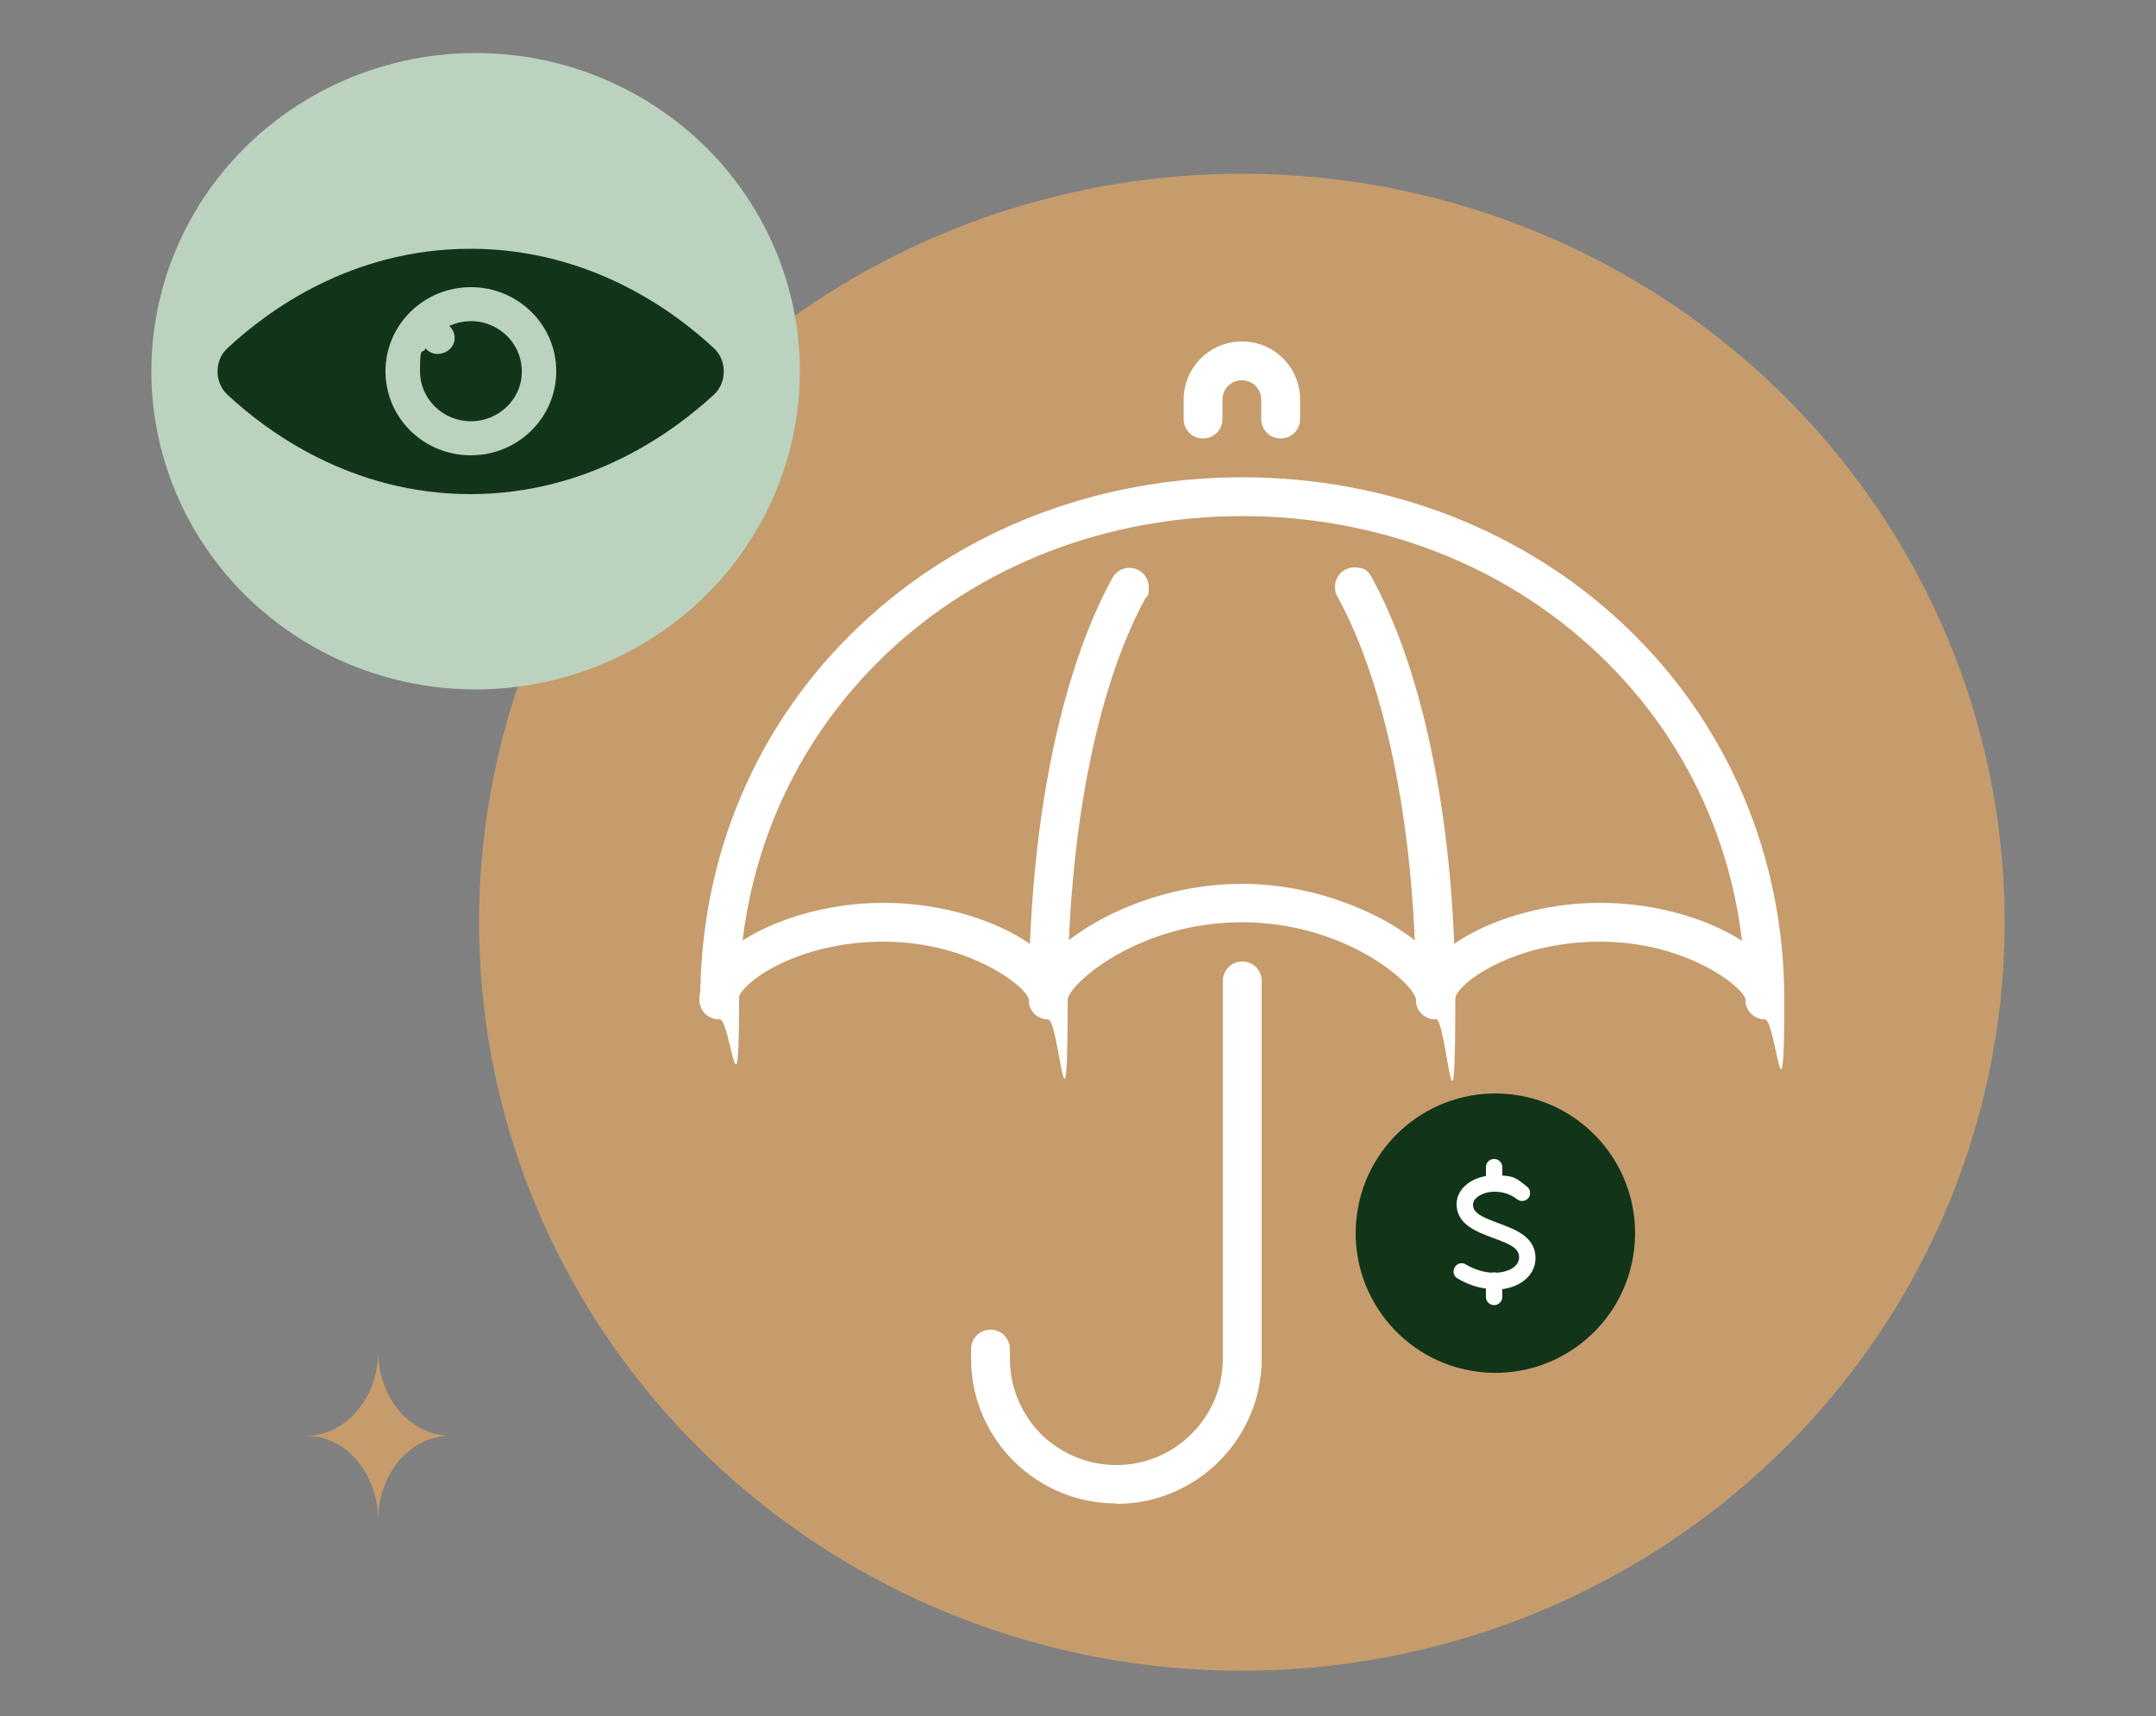 <?xml version="1.0" encoding="UTF-8"?>
<svg xmlns="http://www.w3.org/2000/svg" version="1.1" viewBox="0 0 500 398">
  <rect x="0" y="0" width="500" height="398" fill="#808080" stroke="none"/>
  <defs>
    <style>
      .cls-1 {
        fill: #bbd2be;
      }

      .cls-2 {
        fill: #fff;
      }

      .cls-3 {
        fill: #c69c6d;
      }

      .cls-4 {
        fill: #123519;
      }
    </style>
  </defs>
  <!-- Generator: Adobe Illustrator 28.7.1, SVG Export Plug-In . SVG Version: 1.2.0 Build 142)  -->
  <g>
    <g id="Layer_1">
      <g>
        <g>
          <ellipse class="cls-3" cx="288" cy="213.9" rx="176.9" ry="173.6"/>
          <g>
            <ellipse class="cls-1" cx="110.3" cy="86.1" rx="75.2" ry="73.8"/>
            <g>
              <path class="cls-4" d="M165.6,80.8c-9.1-8.5-28.7-23.1-56.5-23.1s-47.3,14.6-56.4,23.1c-3,2.8-3,7.9,0,10.7,9.1,8.5,28.7,23.1,56.4,23.1s47.3-14.6,56.5-23.1c3-2.8,3-7.9,0-10.7ZM109.2,105.6c-11,0-19.8-8.7-19.8-19.5s8.9-19.5,19.8-19.5,19.8,8.7,19.8,19.5-8.9,19.5-19.8,19.5Z"/>
              <path class="cls-4" d="M109.2,97.7c-6.5,0-11.8-5.2-11.8-11.6s.5-3.7,1.3-5.3c.8,1,2.2,1.5,3.6,1.2,1.6-.3,2.8-1.5,3.1-3,.2-1.3-.3-2.6-1.2-3.4,1.7-.8,3.7-1.2,5.8-1.1,5.9.4,10.7,5.1,11,11,.4,6.7-5.1,12.2-11.8,12.2Z"/>
            </g>
          </g>
          <circle class="cls-4" cx="346.5" cy="285.8" r="32.4" transform="translate(20.9 595.1) rotate(-83)"/>
        </g>
        <g>
          <path class="cls-2" d="M346.5,299c-2.8,0-5.9-.9-8.5-2.5-.9-.5-1.2-1.7-.6-2.6.5-.9,1.7-1.2,2.6-.6,2,1.2,4.4,1.9,6.6,1.9,2.7,0,5.7-1.2,5.7-3.6,0-2.2-2.3-3.1-6.1-4.5-3.7-1.4-8.4-3.1-8.4-7.8,0-3.8,3.9-6.7,8.8-6.7s5.1.8,7.5,2.6c.8.6,1,1.8.4,2.6-.6.8-1.8,1-2.6.4-1.7-1.3-3.4-1.8-5.3-1.8-2.7,0-5,1.4-5,3,0,2,2.2,2.9,5.9,4.3,3.8,1.4,8.6,3.1,8.6,8.1,0,4.2-4,7.3-9.4,7.3Z"/>
          <path class="cls-2" d="M346.5,302.7c-1,0-1.9-.8-1.9-1.9v-3.8c0-1,.8-1.9,1.9-1.9s1.9.8,1.9,1.9v3.8c0,1-.8,1.9-1.9,1.9Z"/>
          <path class="cls-2" d="M346.5,276.4c-1,0-1.9-.8-1.9-1.9v-3.8c0-1,.8-1.9,1.9-1.9,1,0,1.9.8,1.9,1.9v3.8c0,1-.8,1.9-1.9,1.9Z"/>
        </g>
        <g>
          <g>
            <path class="cls-2" d="M297,101.7c-2.5,0-4.5-2-4.5-4.5v-4.5c0-2.5-2-4.5-4.5-4.5s-4.5,2-4.5,4.5v4.5c0,2.5-2,4.5-4.5,4.5s-4.5-2-4.5-4.5v-4.5c0-7.4,6-13.5,13.5-13.5s13.5,6,13.5,13.5v4.5c0,2.5-2,4.5-4.5,4.5Z"/>
            <path class="cls-2" d="M258.9,348.7c-9,0-17.4-3.5-23.8-9.8-6.4-6.4-9.9-14.9-9.9-23.8v-2.2c0-2.5,2-4.5,4.5-4.5s4.5,2,4.5,4.5v2.2c0,6.6,2.6,12.8,7.2,17.5,4.7,4.6,10.9,7.2,17.5,7.2,13.6,0,24.7-11.1,24.7-24.7v-87.6c0-2.5,2-4.5,4.5-4.5s4.5,2,4.5,4.5v87.6c0,18.6-15.1,33.7-33.7,33.7Z"/>
          </g>
          <g>
            <path class="cls-2" d="M409.3,236.4c-2.5,0-4.5-2-4.5-4.5,0-30.9-12.1-59.4-34.1-80.2-21.8-20.7-51.1-32-82.6-32s-60.9,11.4-82.6,32c-22,20.9-34.1,49.4-34.1,80.2s-2,4.5-4.5,4.5-4.5-2-4.5-4.5c0-33.4,13.1-64.2,36.9-86.7,23.4-22.2,55-34.5,88.8-34.5s65.4,12.3,88.8,34.5c23.8,22.6,36.9,53.4,36.9,86.7s-2,4.5-4.5,4.5Z"/>
            <path class="cls-2" d="M332.9,236.4c-2.5,0-4.5-2-4.5-4.5,0-38.1-6.6-72.1-18.1-93.3-.5-.7-.7-1.6-.7-2.5,0-2.5,2-4.5,4.5-4.5s3.2.9,4,2.3c12.3,22.4,19.4,58.1,19.4,97.9s-2,4.5-4.5,4.5Z"/>
            <path class="cls-2" d="M243.1,236.4c-2.5,0-4.5-2-4.5-4.5,0-39.8,7.1-75.5,19.4-97.9.8-1.4,2.3-2.3,3.9-2.3,2.5,0,4.5,2,4.5,4.5s-.3,1.8-.8,2.6c-11.5,21.2-18,55.1-18,93.2s-2,4.5-4.5,4.5Z"/>
            <path class="cls-2" d="M243.1,236.4c-2.5,0-4.5-2-4.5-4.5s-13.2-13.5-33.7-13.5-33.7,10-33.7,13.5-2,4.5-4.5,4.5-4.5-2-4.5-4.5c0-11.5,20.7-22.5,42.7-22.5s42.7,10.9,42.7,22.5-2,4.5-4.5,4.5Z"/>
            <path class="cls-2" d="M409.3,236.4c-2.5,0-4.5-2-4.5-4.5s-13.2-13.5-33.7-13.5-33.7,10-33.7,13.5-2,4.5-4.5,4.5-4.5-2-4.5-4.5c0-11.5,20.7-22.5,42.7-22.5s42.7,10.9,42.7,22.5-2,4.5-4.5,4.5Z"/>
            <path class="cls-2" d="M243.1,236.4c-2.5,0-4.5-2-4.5-4.5,0-5.7,5.8-12.4,15.4-17.9,5.9-3.4,18.1-9,34-9s28.1,5.7,34,9c9.6,5.6,15.4,12.3,15.4,17.9s-2,4.5-4.5,4.5-4.5-2-4.5-4.5c-.2-3.6-16.3-18-40.4-18s-40.2,14.4-40.4,18c0,2.5-2,4.5-4.5,4.5Z"/>
          </g>
        </g>
      </g>
      <path class="cls-3" d="M71,333c9.2,0,16.7,8.8,16.7,19.6,0-10.8,7.5-19.6,16.7-19.6-9.2,0-16.7-8.8-16.7-19.6,0,10.8-7.5,19.6-16.7,19.6Z"/>
    </g>
  </g>
</svg>